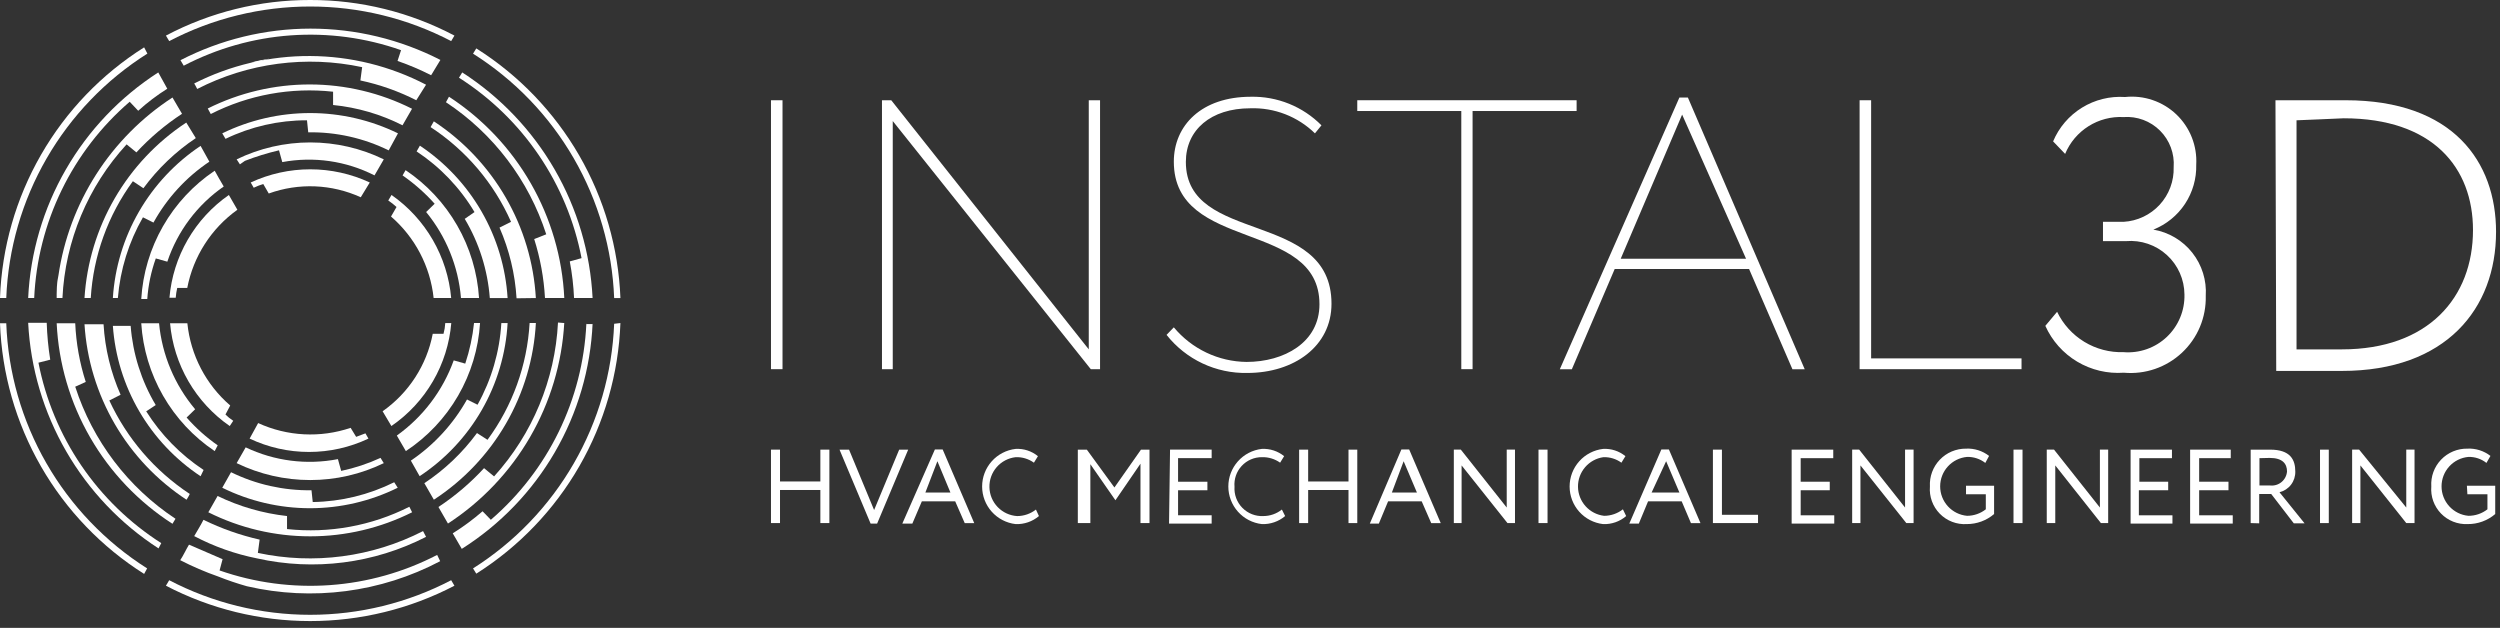 <svg width="219" height="55" viewBox="0 0 219 55" fill="none" xmlns="http://www.w3.org/2000/svg">
<rect x="0" y="0" width="219" height="55" fill="#333333" stroke="none"/>
<path d="M32.392 15.986L31.602 17.281C29.062 16.121 26.169 16.003 23.543 16.951L23.06 16.117C22.774 16.208 22.496 16.318 22.225 16.447L21.962 15.986C23.595 15.226 25.375 14.832 27.177 14.832C28.979 14.832 30.758 15.226 32.392 15.986Z" fill="white"/>
<path d="M20.794 18.375C18.507 20.012 16.935 22.464 16.403 25.225H15.524C15.459 25.507 15.415 25.793 15.393 26.082H14.844C14.998 24.291 15.544 22.557 16.443 21.002C17.343 19.446 18.573 18.107 20.048 17.08L20.794 18.375Z" fill="white"/>
<path d="M16.413 28.32C16.698 31.112 18.042 33.689 20.168 35.522L19.751 36.312C19.957 36.52 20.185 36.704 20.432 36.861L20.124 37.322C18.646 36.297 17.411 34.959 16.508 33.404C15.605 31.848 15.055 30.112 14.898 28.32H16.413Z" fill="white"/>
<path d="M22.614 37.06C25.162 38.229 28.061 38.378 30.716 37.478L31.199 38.268L32.012 37.961L32.275 38.422C30.648 39.192 28.871 39.591 27.071 39.591C25.271 39.591 23.494 39.192 21.867 38.422L22.614 37.06Z" fill="white"/>
<path d="M39.523 26.104H37.986C37.691 23.338 36.357 20.788 34.253 18.968L34.736 18.134C34.51 17.925 34.268 17.734 34.012 17.563L34.297 17.08C35.774 18.111 37.008 19.454 37.91 21.013C38.813 22.572 39.364 24.309 39.523 26.104Z" fill="white"/>
<path d="M39.533 28.298C39.381 30.096 38.832 31.839 37.924 33.4C37.017 34.96 35.774 36.3 34.285 37.321L33.517 36.026C35.805 34.419 37.38 31.987 37.908 29.242H38.852C38.936 28.933 38.987 28.617 39.006 28.298H39.533Z" fill="white"/>
<path d="M33.62 40.571C31.611 41.546 29.408 42.052 27.175 42.052C24.942 42.052 22.739 41.546 20.73 40.571L21.521 39.188C24.034 40.388 26.867 40.75 29.602 40.219L29.887 41.251C31.075 41.001 32.231 40.618 33.334 40.11L33.62 40.571Z" fill="white"/>
<path d="M19.071 39.012L18.808 39.517C16.948 38.269 15.401 36.61 14.286 34.668C13.17 32.727 12.516 30.555 12.374 28.32H13.933C14.197 31.093 15.3 33.72 17.095 35.851L16.348 36.575C17.154 37.494 18.068 38.313 19.071 39.012Z" fill="white"/>
<path d="M21.455 14.09C22.428 13.713 23.425 13.405 24.441 13.168L24.727 14.2C27.475 13.686 30.316 14.095 32.807 15.364L33.62 13.959C31.611 12.983 29.408 12.477 27.175 12.477C24.942 12.477 22.739 12.983 20.73 13.959L21.016 14.398L21.455 14.09Z" fill="white"/>
<path d="M19.598 16.337C17.283 17.941 15.55 20.252 14.658 22.923L13.648 22.638C13.238 23.784 12.986 24.98 12.901 26.195H12.374C12.509 23.952 13.16 21.771 14.276 19.822C15.392 17.872 16.943 16.206 18.808 14.954C19.049 15.371 19.335 15.919 19.598 16.337Z" fill="white"/>
<path d="M41.963 26.103H40.382C40.15 23.342 39.085 20.717 37.33 18.573L38.076 17.848C37.239 16.915 36.296 16.082 35.266 15.367L35.529 14.906C37.389 16.154 38.936 17.813 40.051 19.755C41.167 21.697 41.821 23.869 41.963 26.103Z" fill="white"/>
<path d="M35.552 39.516L34.762 38.155C37.054 36.517 38.793 34.219 39.746 31.568L40.756 31.854C41.14 30.699 41.398 29.507 41.525 28.297H42.052C41.912 30.543 41.253 32.725 40.125 34.672C38.997 36.62 37.431 38.278 35.552 39.516Z" fill="white"/>
<path d="M17.749 41.362V41.164V41.362ZM10.437 28.32H10.195H10.437Z" fill="white"/>
<path d="M34.84 42.727C32.45 43.906 29.82 44.52 27.155 44.52C24.49 44.52 21.86 43.906 19.47 42.727L20.238 41.366C22.431 42.44 24.846 42.981 27.287 42.947L27.396 43.979C29.875 43.941 32.313 43.348 34.533 42.244L34.84 42.727Z" fill="white"/>
<path d="M17.835 41.169L17.572 41.718C15.368 40.257 13.53 38.309 12.197 36.025C10.865 33.741 10.074 31.182 9.887 28.545H11.446C11.633 30.996 12.384 33.37 13.642 35.483L12.807 36.032C14.099 38.082 15.813 39.833 17.835 41.169Z" fill="white"/>
<path d="M34.862 11.68L34.05 13.173C31.859 12.094 29.443 11.552 27.001 11.592L26.892 10.538C24.42 10.532 21.98 11.087 19.755 12.163L19.47 11.68C21.867 10.512 24.499 9.904 27.166 9.904C29.833 9.904 32.465 10.512 34.862 11.68Z" fill="white"/>
<path d="M18.34 14.162C16.307 15.525 14.628 17.355 13.444 19.498L12.522 19.037C11.278 21.203 10.529 23.617 10.326 26.106H9.887C10.056 23.443 10.838 20.856 12.171 18.544C13.504 16.233 15.352 14.26 17.572 12.779L18.34 14.162Z" fill="white"/>
<path d="M44.467 28.298C44.317 30.98 43.541 33.589 42.203 35.918C40.865 38.247 39.001 40.231 36.76 41.712L35.991 40.351C38.025 38.972 39.71 37.138 40.91 34.994L41.832 35.455C43.057 33.256 43.77 30.81 43.918 28.298H44.467Z" fill="white"/>
<path d="M36.101 44.875C33.329 46.261 30.273 46.982 27.175 46.982C24.076 46.982 21.02 46.261 18.249 44.875L19.061 43.448C20.974 44.376 23.031 44.97 25.144 45.205V46.346C28.829 46.743 32.551 46.065 35.859 44.392L36.101 44.875Z" fill="white"/>
<path d="M16.625 43.272C16.543 43.447 16.447 43.616 16.339 43.777C13.758 42.085 11.607 39.815 10.056 37.148C8.505 34.48 7.596 31.488 7.402 28.408H9.071C9.197 30.537 9.703 32.627 10.564 34.578L9.576 35.083C11.119 38.414 13.56 41.25 16.625 43.272Z" fill="white"/>
<path d="M49.429 28.298C49.226 31.819 48.199 35.243 46.429 38.294C44.659 41.345 42.197 43.937 39.241 45.862L38.406 44.413C39.871 43.444 41.213 42.301 42.403 41.01L43.281 41.734C46.646 38.021 48.624 33.258 48.88 28.254L49.429 28.298Z" fill="white"/>
<path d="M37.323 47.029C32.761 49.366 27.526 50.034 22.523 48.917C20.602 48.534 18.745 47.876 17.012 46.963C17.253 46.546 17.605 45.975 17.824 45.536C19.391 46.302 21.042 46.884 22.743 47.27L22.589 48.434C27.488 49.484 32.6 48.809 37.059 46.524L37.323 47.029Z" fill="white"/>
<path d="M15.944 9.968C14.479 10.929 13.138 12.064 11.947 13.349L11.091 12.647C7.701 16.338 5.712 21.1 5.47 26.105H4.965C4.965 25.447 4.965 24.788 5.119 24.129C5.583 20.971 6.714 17.948 8.436 15.26C10.159 12.573 12.434 10.282 15.109 8.541L15.944 9.968Z" fill="white"/>
<path d="M51.913 28.32C51.738 32.294 50.604 36.167 48.608 39.607C46.612 43.048 43.814 45.955 40.451 48.08L39.66 46.719C40.581 46.145 41.454 45.498 42.273 44.787L42.998 45.533C45.484 43.393 47.508 40.769 48.946 37.821C50.384 34.873 51.207 31.663 51.364 28.386H51.913V28.32Z" fill="white"/>
<path d="M51.379 28.297H51.359V28.316H51.379V28.297Z" fill="white"/>
<path d="M38.559 49.16C33.362 51.901 27.353 52.68 21.629 51.355C20.773 51.114 19.93 50.828 19.104 50.499C17.967 50.101 16.859 49.624 15.788 49.072C16.03 48.721 16.337 48.062 16.557 47.711L19.499 48.984L19.235 49.972C22.338 51.053 25.628 51.49 28.906 51.256C32.183 51.022 35.378 50.122 38.295 48.611L38.559 49.16Z" fill="white"/>
<path d="M14.127 47.579L13.886 48.04C10.555 45.885 7.783 42.97 5.798 39.535C3.813 36.099 2.672 32.242 2.468 28.28H4.093C4.126 29.362 4.228 30.44 4.4 31.508L3.368 31.771C3.997 34.998 5.275 38.062 7.124 40.78C8.974 43.497 11.357 45.81 14.127 47.579Z" fill="white"/>
<path d="M14.654 7.772C13.75 8.339 12.898 8.986 12.107 9.704L11.361 8.913C8.87 11.059 6.843 13.69 5.404 16.646C3.966 19.602 3.146 22.82 2.995 26.104H2.468C2.655 22.141 3.787 18.28 5.77 14.843C7.752 11.406 10.527 8.492 13.864 6.345L14.654 7.772Z" fill="white"/>
<path d="M38.579 5.251L37.767 6.591C36.816 6.106 35.833 5.688 34.824 5.339L35.132 4.395C32.034 3.305 28.746 2.864 25.471 3.098C22.196 3.332 19.005 4.237 16.094 5.756L15.809 5.273C19.329 3.459 23.231 2.511 27.191 2.507C31.151 2.504 35.055 3.444 38.579 5.251Z" fill="white"/>
<path d="M44.466 26.108H42.907C42.721 23.657 41.97 21.282 40.711 19.171L41.567 18.578C40.297 16.448 38.563 14.633 36.495 13.265L36.781 12.76C39.003 14.243 40.853 16.219 42.186 18.534C43.52 20.85 44.3 23.442 44.466 26.108Z" fill="white"/>
<path d="M17.152 12.098C15.38 13.285 13.827 14.771 12.562 16.489L11.64 15.874C9.454 18.86 8.173 22.411 7.951 26.105H7.402C7.597 23.028 8.504 20.038 10.051 17.371C11.598 14.704 13.743 12.433 16.317 10.736L17.152 12.098Z" fill="white"/>
<path d="M36.095 9.527L35.261 10.976C33.361 10.012 31.298 9.409 29.178 9.198V8.034C25.492 7.628 21.768 8.307 18.463 9.988L18.199 9.505C20.978 8.116 24.043 7.395 27.15 7.398C30.256 7.402 33.319 8.131 36.095 9.527Z" fill="white"/>
<path d="M45.25 26.13C45.12 23.994 44.614 21.899 43.757 19.938L44.767 19.433C43.268 16.045 40.82 13.162 37.719 11.134L38.004 10.629C40.597 12.335 42.755 14.622 44.307 17.31C45.858 19.997 46.761 23.01 46.941 26.108L45.25 26.13Z" fill="white"/>
<path d="M46.943 28.297C46.775 31.398 45.878 34.415 44.325 37.104C42.772 39.793 40.608 42.079 38.006 43.775L37.172 42.326C38.955 41.145 40.516 39.658 41.783 37.935L42.705 38.528C44.901 35.547 46.182 31.993 46.394 28.297H46.943Z" fill="white"/>
<path d="M5.119 24.15C5.119 24.808 4.987 25.467 4.965 26.126L5.119 24.15ZM22.465 5.466H22.004C22.531 5.334 23.058 5.225 23.607 5.137L22.465 5.466ZM17.042 47.005H17.305H17.042ZM37.331 7.42L36.101 6.827L37.331 7.42Z" fill="white"/>
<path d="M15.373 45.445L15.109 45.884C12.141 43.977 9.671 41.388 7.906 38.333C6.142 35.278 5.133 31.845 4.965 28.32H6.59C6.667 30.066 6.977 31.794 7.512 33.458L6.59 33.875C8.12 38.617 11.217 42.697 15.373 45.445Z" fill="white"/>
<path d="M37.323 7.421L36.466 8.782C34.917 7.993 33.27 7.41 31.57 7.048L31.724 5.884C26.831 4.834 21.726 5.509 17.275 7.794C17.196 7.629 17.108 7.467 17.012 7.311C20.162 5.712 23.648 4.888 27.18 4.907C30.713 4.926 34.19 5.788 37.323 7.421Z" fill="white"/>
<path d="M49.431 26.102H47.74C47.643 24.349 47.325 22.616 46.796 20.942L47.85 20.525C46.32 15.784 43.222 11.703 39.066 8.955L39.33 8.472C42.289 10.401 44.748 13.005 46.504 16.07C48.26 19.135 49.263 22.573 49.431 26.102Z" fill="white"/>
<path d="M51.911 26.104H50.286C50.24 25.028 50.115 23.957 49.912 22.899L50.944 22.613C50.324 19.387 49.052 16.321 47.206 13.603C45.36 10.885 42.978 8.572 40.207 6.806L40.492 6.345C43.827 8.496 46.602 11.41 48.587 14.846C50.573 18.282 51.712 22.141 51.911 26.104Z" fill="white"/>
<path d="M39.523 50.826C35.711 52.817 31.473 53.857 27.172 53.857C22.871 53.857 18.633 52.817 14.821 50.826L14.535 51.309C18.437 53.343 22.772 54.405 27.172 54.405C31.572 54.405 35.907 53.343 39.809 51.309L39.523 50.826Z" fill="white"/>
<path d="M41.723 4.24L41.438 4.701C45.081 6.997 48.111 10.147 50.265 13.876C52.419 17.606 53.632 21.804 53.8 26.108H54.349C54.176 21.712 52.937 17.424 50.737 13.615C48.537 9.805 45.444 6.588 41.723 4.24Z" fill="white"/>
<path d="M27.161 6.85133e-05C22.761 -0.007 18.426 1.063 14.535 3.118L14.821 3.601C18.633 1.61 22.871 0.57 27.172 0.57C31.473 0.57 35.711 1.61 39.523 3.601L39.809 3.118C35.911 1.061 31.568 -0.01 27.161 6.85133e-05Z" fill="white"/>
<path d="M0.549 28.32H0C0.159 32.731 1.391 37.036 3.592 40.862C5.792 44.688 8.893 47.919 12.626 50.275L12.889 49.792C9.244 47.483 6.216 44.321 4.066 40.58C1.916 36.839 0.709 32.632 0.549 28.32Z" fill="white"/>
<path d="M12.911 4.696C9.269 6.994 6.24 10.144 4.086 13.873C1.932 17.602 0.718 21.8 0.549 26.103H0C0.159 21.692 1.391 17.387 3.592 13.561C5.792 9.735 8.893 6.503 12.626 4.148L12.911 4.696Z" fill="white"/>
<path d="M54.349 28.298C54.187 32.707 52.952 37.011 50.752 40.837C48.552 44.662 45.453 47.894 41.723 50.253L41.438 49.792C45.079 47.488 48.107 44.334 50.26 40.601C52.414 36.869 53.628 32.669 53.8 28.363L54.349 28.298Z" fill="white"/>
<path d="M67.538 8.782H68.548V32.34H67.538V8.782Z" fill="white"/>
<path d="M95.552 32.339L78.205 10.603V32.339H77.261V8.781H78.073L95.376 30.604V8.781H96.364V32.339H95.552Z" fill="white"/>
<path d="M102.827 14.162C102.827 10.979 105.265 8.476 109.568 8.476C110.716 8.451 111.857 8.66 112.922 9.09C113.987 9.521 114.952 10.163 115.76 10.979L115.19 11.682C114.443 10.952 113.555 10.381 112.582 10.004C111.608 9.627 110.568 9.45 109.524 9.486C106.077 9.486 103.881 11.374 103.881 14.184C103.881 21.474 116.639 18.334 116.639 26.611C116.639 30.322 113.367 32.671 109.261 32.671C107.905 32.698 106.56 32.411 105.334 31.832C104.107 31.253 103.031 30.398 102.19 29.334L102.827 28.675C103.606 29.611 104.579 30.366 105.678 30.889C106.778 31.413 107.978 31.691 109.195 31.705C112.467 31.705 115.585 30.014 115.585 26.655C115.585 19.212 102.827 22.11 102.827 14.162Z" fill="white"/>
<path d="M118.897 8.781H138.111V9.725H128.998V32.339H128.01V9.725H118.897V8.781Z" fill="white"/>
<path d="M147.114 8.546H147.86L158.093 32.346H157.017L153.218 23.564H141.448L137.694 32.346H136.64L147.114 8.546ZM141.975 22.664H152.954L147.355 10.039L141.975 22.664Z" fill="white"/>
<path d="M162.901 8.782H163.911V31.395H177.086V32.34H162.901V8.782Z" fill="white"/>
<path d="M179.171 28.544L180.203 27.314C180.726 28.404 181.554 29.318 182.587 29.945C183.62 30.573 184.814 30.887 186.022 30.849C186.712 30.904 187.407 30.814 188.06 30.584C188.714 30.354 189.312 29.989 189.815 29.513C190.318 29.036 190.715 28.46 190.981 27.82C191.247 27.18 191.375 26.492 191.358 25.799C191.354 25.148 191.215 24.505 190.951 23.91C190.687 23.316 190.302 22.782 189.822 22.343C189.342 21.903 188.775 21.568 188.159 21.358C187.543 21.148 186.89 21.068 186.241 21.123H184.221V19.432H186.022C187.233 19.364 188.37 18.826 189.191 17.932C190.011 17.038 190.45 15.859 190.413 14.646C190.456 14.058 190.371 13.469 190.166 12.917C189.96 12.365 189.638 11.863 189.221 11.447C188.805 11.03 188.303 10.708 187.751 10.502C187.199 10.297 186.609 10.212 186.022 10.255C184.94 10.199 183.868 10.479 182.952 11.057C182.036 11.635 181.321 12.482 180.906 13.482L179.852 12.385C180.366 11.161 181.25 10.128 182.38 9.432C183.51 8.735 184.829 8.409 186.154 8.498C186.967 8.411 187.791 8.502 188.566 8.765C189.341 9.027 190.05 9.455 190.644 10.019C191.237 10.583 191.7 11.27 192.002 12.031C192.303 12.792 192.436 13.609 192.39 14.426C192.421 15.645 192.078 16.843 191.407 17.86C190.735 18.877 189.768 19.663 188.635 20.113C189.984 20.343 191.2 21.066 192.047 22.14C192.895 23.215 193.314 24.565 193.224 25.931C193.246 26.859 193.072 27.782 192.713 28.638C192.354 29.494 191.817 30.264 191.139 30.899C190.461 31.533 189.657 32.017 188.779 32.319C187.901 32.62 186.969 32.733 186.044 32.649C184.615 32.752 183.19 32.413 181.96 31.679C180.731 30.945 179.757 29.85 179.171 28.544Z" fill="white"/>
<path d="M199.331 8.782H199.814C201.505 8.782 203.415 8.782 205.479 8.782C214.899 8.782 218.654 14.183 218.654 20.308C218.654 27.048 214.262 32.493 205.15 32.493C203.437 32.493 201.593 32.493 199.704 32.493H199.397L199.331 8.782ZM201.176 10.538V30.605H205.15C212.725 30.605 216.634 26.06 216.634 20.154C216.634 14.71 213.143 10.362 205.304 10.362C203.547 10.428 202.603 10.494 201.176 10.538Z" fill="white"/>
<path d="M71.864 42.923H68.329V45.821H67.538V39.388H68.329V42.176H71.864V39.388H72.654V45.821H71.864V42.923Z" fill="white"/>
<path d="M76.836 45.866H76.265L73.542 39.389H74.376L76.572 44.68L78.768 39.389H79.558L76.836 45.866Z" fill="white"/>
<path d="M81.897 39.371H82.577L85.344 45.826H84.51L83.675 43.916H80.755L79.92 45.87H79.042L81.897 39.371ZM81.062 43.147H83.258L82.116 40.403L81.062 43.147Z" fill="white"/>
<path d="M91.011 45.208C90.442 45.689 89.713 45.94 88.969 45.911C88.161 45.817 87.415 45.43 86.874 44.823C86.333 44.216 86.034 43.431 86.034 42.617C86.034 41.804 86.333 41.019 86.874 40.412C87.415 39.805 88.161 39.418 88.969 39.324C89.677 39.284 90.374 39.511 90.923 39.961L90.572 40.532C90.106 40.196 89.542 40.026 88.969 40.049C88.326 40.122 87.733 40.434 87.308 40.923C86.883 41.411 86.657 42.041 86.674 42.689C86.69 43.336 86.948 43.954 87.397 44.42C87.847 44.886 88.454 45.167 89.101 45.208C89.698 45.207 90.278 45.006 90.748 44.637L91.011 45.208Z" fill="white"/>
<path d="M94.417 39.389H95.207L97.623 42.704L99.95 39.389H100.697V45.822H99.906V40.619L97.711 43.824L95.515 40.663V45.822H94.417V39.389Z" fill="white"/>
<path d="M102.496 39.388H106.141V40.135H103.199V42.198H105.768V42.945H103.199V45.14H106.141V45.865H102.408L102.496 39.388Z" fill="white"/>
<path d="M112.578 45.207C112.009 45.688 111.281 45.939 110.536 45.91C109.728 45.816 108.983 45.429 108.442 44.822C107.901 44.215 107.602 43.43 107.602 42.617C107.602 41.803 107.901 41.018 108.442 40.411C108.983 39.804 109.728 39.417 110.536 39.323C111.244 39.288 111.94 39.514 112.49 39.96L112.139 40.531C111.672 40.2 111.109 40.03 110.536 40.048C110.205 40.047 109.876 40.114 109.572 40.247C109.268 40.379 108.995 40.574 108.77 40.817C108.545 41.061 108.373 41.348 108.265 41.662C108.157 41.975 108.115 42.308 108.143 42.639C108.121 42.978 108.171 43.318 108.289 43.637C108.408 43.955 108.592 44.245 108.831 44.488C109.069 44.73 109.356 44.92 109.672 45.044C109.989 45.168 110.328 45.224 110.668 45.207C111.259 45.206 111.831 45.005 112.293 44.636L112.578 45.207Z" fill="white"/>
<path d="M118.129 42.924H114.594V45.822H113.804V39.389H114.594V42.178H118.129V39.389H118.898V45.822H118.129V42.924Z" fill="white"/>
<path d="M122.762 39.372H123.443L126.209 45.826H125.375L124.54 43.916H121.598L120.786 45.87H119.995L122.762 39.372ZM121.927 43.148H124.123L122.959 40.404L121.927 43.148Z" fill="white"/>
<path d="M132.054 45.821L128.036 40.771V45.821H127.355V39.388H127.97L131.989 44.46V39.388H132.713V45.821H132.054Z" fill="white"/>
<path d="M134.773 39.388H135.564V45.821H134.773V39.388Z" fill="white"/>
<path d="M142.453 45.208C141.893 45.689 141.171 45.94 140.433 45.911C139.625 45.817 138.879 45.43 138.338 44.823C137.797 44.216 137.498 43.431 137.498 42.617C137.498 41.804 137.797 41.019 138.338 40.412C138.879 39.805 139.625 39.418 140.433 39.324C141.141 39.284 141.838 39.511 142.387 39.961L142.036 40.532C141.577 40.199 141.021 40.029 140.455 40.049C139.832 40.138 139.263 40.451 138.854 40.929C138.445 41.407 138.224 42.017 138.232 42.646C138.24 43.275 138.477 43.88 138.898 44.347C139.319 44.815 139.896 45.113 140.521 45.186C141.118 45.185 141.697 44.984 142.167 44.615L142.453 45.208Z" fill="white"/>
<path d="M145.536 39.371H146.195L148.962 45.826H148.127L147.315 43.916H144.372L143.56 45.87H142.726L145.536 39.371ZM144.68 43.147H147.117L145.953 40.403L144.68 43.147Z" fill="white"/>
<path d="M150.051 39.388H150.841V45.096H154.003V45.821H150.051V39.388Z" fill="white"/>
<path d="M156.948 39.389H160.593V40.136H157.739V42.199H160.286V42.946H157.739V45.141H160.681V45.866H156.948V39.389Z" fill="white"/>
<path d="M166.993 45.821L162.975 40.771V45.821H162.25V39.388H162.865L166.883 44.46V39.388H167.63V45.821H166.993Z" fill="white"/>
<path d="M172.223 42.55H174.682V45.031C174.015 45.601 173.166 45.912 172.289 45.91C171.852 45.936 171.415 45.869 171.007 45.712C170.599 45.555 170.229 45.312 169.923 44.999C169.617 44.687 169.382 44.313 169.233 43.902C169.084 43.49 169.025 43.052 169.061 42.616C169.037 42.188 169.101 41.758 169.249 41.356C169.398 40.953 169.627 40.584 169.924 40.274C170.22 39.963 170.577 39.716 170.972 39.549C171.368 39.382 171.793 39.297 172.223 39.301C172.951 39.265 173.667 39.491 174.243 39.938L173.913 40.553C173.456 40.197 172.89 40.01 172.311 40.026C171.667 40.085 171.07 40.382 170.634 40.86C170.199 41.337 169.958 41.959 169.958 42.605C169.958 43.251 170.199 43.874 170.634 44.351C171.07 44.828 171.667 45.126 172.311 45.185C172.908 45.185 173.488 44.984 173.957 44.614V43.297H172.223V42.55Z" fill="white"/>
<path d="M176.383 39.388H177.173V45.821H176.383V39.388Z" fill="white"/>
<path d="M184.039 45.821L180.042 40.771V45.821H179.296V39.388H179.933L183.951 44.46V39.388H184.676V45.821H184.039Z" fill="white"/>
<path d="M186.64 39.389H190.263V40.136H187.408V42.199H189.933V42.946H187.364V45.141H190.307V45.866H186.64V39.389Z" fill="white"/>
<path d="M191.855 39.388H195.413V40.135H192.646V42.198H195.215V42.945H192.646V45.14H195.588V45.865H191.855V39.388Z" fill="white"/>
<path d="M197.159 45.822V39.389H198.872C200.629 39.389 201.068 40.267 201.068 41.299C201.08 41.715 200.949 42.123 200.698 42.455C200.446 42.786 200.088 43.021 199.684 43.121L201.88 45.844H200.936L198.96 43.275H197.906V45.844L197.159 45.822ZM197.928 40.136V42.529H198.872C199.05 42.547 199.229 42.529 199.4 42.477C199.571 42.425 199.73 42.339 199.867 42.224C200.004 42.109 200.116 41.969 200.198 41.81C200.28 41.651 200.329 41.477 200.343 41.299C200.343 40.641 199.97 40.114 198.828 40.114L197.928 40.136Z" fill="white"/>
<path d="M203.233 39.389H204.002V45.822H203.233V39.389Z" fill="white"/>
<path d="M210.789 45.821L206.771 40.771V45.821H206.046V39.388H206.661L210.789 44.46V39.388H211.513V45.821H210.789Z" fill="white"/>
<path d="M216.1 42.55H218.581V45.031C217.908 45.606 217.05 45.918 216.165 45.91C215.732 45.93 215.3 45.857 214.897 45.697C214.495 45.538 214.131 45.294 213.829 44.982C213.528 44.67 213.297 44.298 213.151 43.891C213.004 43.483 212.947 43.048 212.982 42.616C212.954 42.187 213.016 41.756 213.163 41.352C213.31 40.948 213.54 40.578 213.837 40.267C214.134 39.955 214.492 39.709 214.889 39.542C215.286 39.376 215.713 39.294 216.143 39.301C216.871 39.265 217.588 39.491 218.164 39.938L217.812 40.553C217.364 40.197 216.804 40.01 216.231 40.026C215.588 40.085 214.99 40.382 214.555 40.86C214.12 41.337 213.879 41.959 213.879 42.605C213.879 43.251 214.12 43.874 214.555 44.351C214.99 44.828 215.588 45.126 216.231 45.185C216.836 45.188 217.424 44.987 217.9 44.614V43.297H216.143L216.1 42.55Z" fill="white"/>
</svg>
